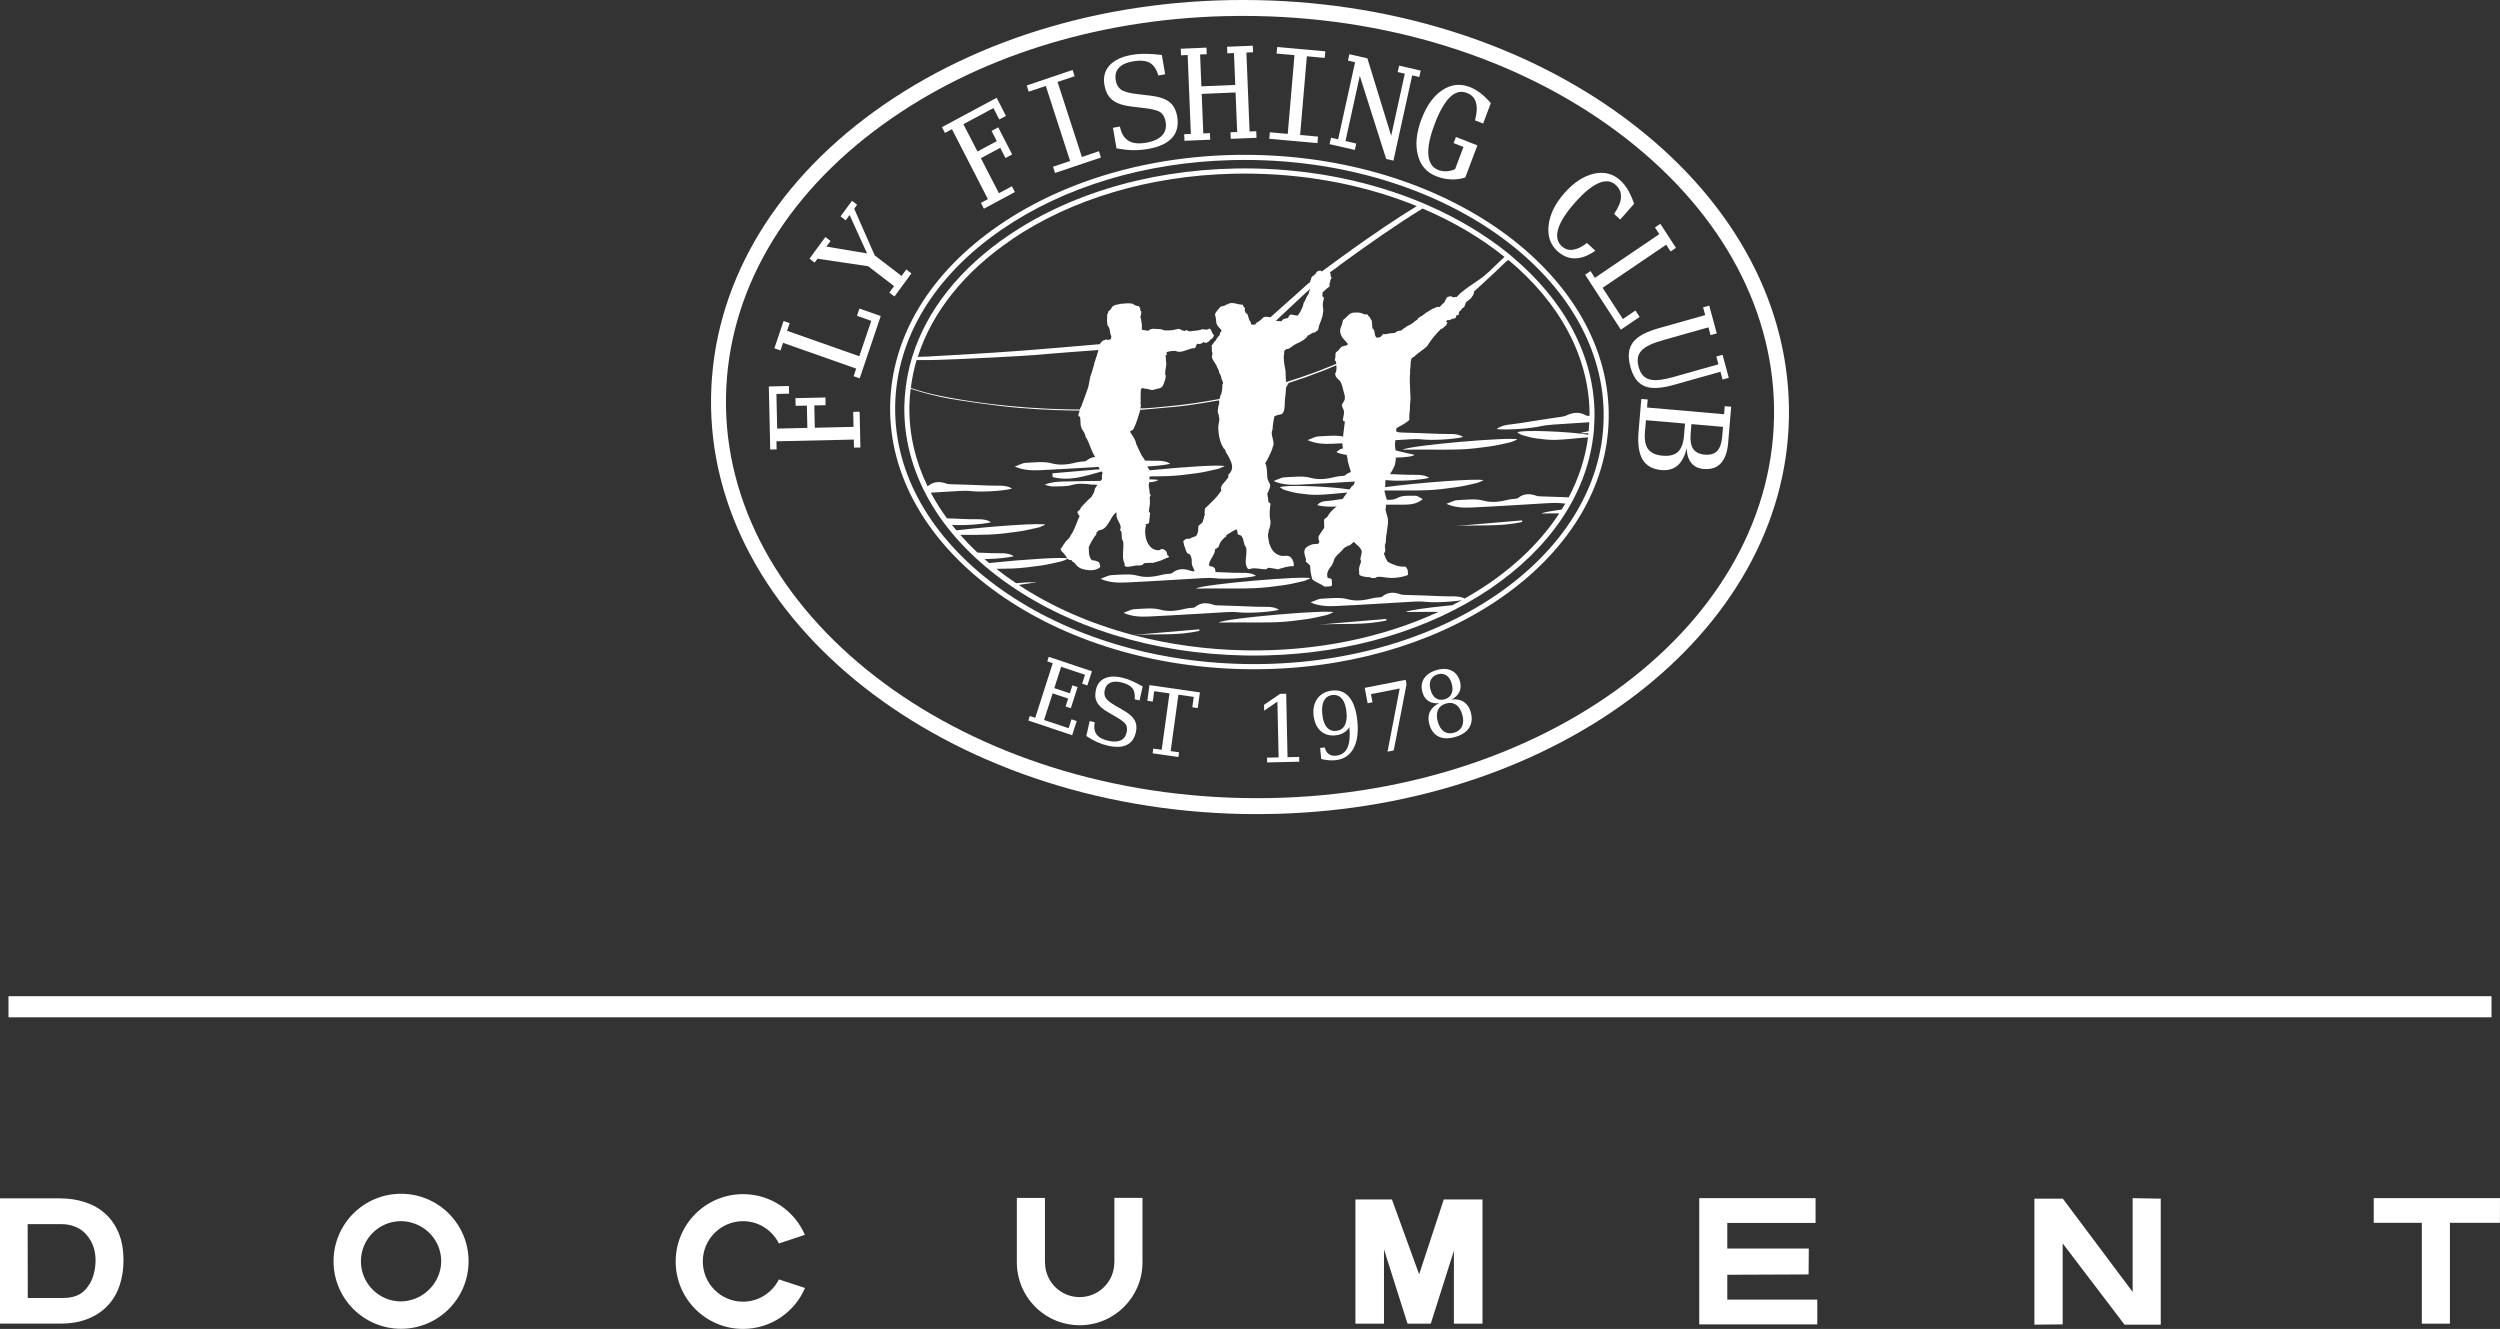 <?xml version="1.0" encoding="UTF-8"?>
<svg id="Layer_1" data-name="Layer 1" xmlns="http://www.w3.org/2000/svg" viewBox="0 0 810.23 430.7">
  <rect x="0" y="0" width="810.23" height="430.7" fill="#333333" stroke="none"/>
  <defs>
    <style>
      .cls-1 {
        fill: #fff;
        stroke-width: 0px;
      }
    </style>
  </defs>
  <rect class="cls-1" x="2.75" y="322.86" width="804.73" height="6.84"/>
  <path class="cls-1" d="M413.71,263.76c-3.58.1-7.19.11-10.82.05-96.31-1.85-173.66-62.52-172.44-135.24.6-35.4,19.44-68.27,53.05-92.55C316.86,11.93,360.82-.84,407.34.04c46.5.89,90.02,15.35,122.54,40.71,32.77,25.56,50.49,59.13,49.9,94.53-1.18,69.98-74.7,126-166.06,128.48M396.5,5.24c-41.5,1.13-80.32,13.4-110.28,35.05-32.28,23.31-50.36,54.7-50.93,88.37-1.18,69.87,74.05,128.19,167.7,129.98,93.6,1.84,170.78-53.59,171.96-123.46.57-33.68-16.45-65.73-47.92-90.27-31.72-24.73-74.26-38.84-119.77-39.71-3.6-.07-7.19-.06-10.76.04"/>
  <path class="cls-1" d="M410.68,216.84c-2.4.06-4.8.07-7.23.03-64.2-1.17-115.78-39.51-114.96-85.46.4-22.32,12.92-43.05,35.26-58.39,22.25-15.28,51.59-23.38,82.66-22.81,64.2,1.17,115.77,39.5,114.96,85.45-.78,44.21-49.78,79.61-110.68,81.18M399.12,51.89c-28.01.72-54.22,8.61-74.46,22.5-21.89,15.03-34.16,35.29-34.54,57.05-.8,45.03,50.05,82.61,113.36,83.76,63.3,1.18,115.45-34.54,116.25-79.58.8-45.03-50.05-82.61-113.36-83.76-2.43-.04-4.85-.03-7.26.03"/>
  <polygon class="cls-1" points="276.77 145.07 276.71 142.46 251.64 143.02 251.7 145.64 249.62 145.69 249.17 125.25 255.67 125.1 255.73 127.59 251.63 127.68 251.88 138.9 261.66 138.68 261.5 131.45 257.86 131.53 257.8 129.04 267.51 128.82 267.56 131.32 263.91 131.4 264.07 138.63 276.62 138.34 276.52 133.48 278.6 133.43 278.85 145.03 276.77 145.07"/>
  <polygon class="cls-1" points="276.65 121.93 277.48 119.46 253.78 111.11 252.94 113.58 250.97 112.88 253.95 104.04 255.93 104.74 255.09 107.21 278.49 115.46 282.37 103.99 277.74 102.36 278.53 100 285.44 102.43 278.62 122.63 276.65 121.93"/>
  <polygon class="cls-1" points="288.22 94.82 289.76 92.72 281.35 86.28 264.95 83.85 264.02 85.11 262.35 83.83 267.5 76.81 269.17 78.09 267.83 79.92 281 82.12 275.35 69.68 274.08 71.41 272.41 70.13 276.12 65.08 277.79 66.36 276.84 67.65 283.49 82.77 292.18 89.43 293.72 87.34 295.38 88.61 289.89 96.09 288.22 94.82"/>
  <polygon class="cls-1" points="317.9 65.75 320.17 64.53 308.52 41.87 306.25 43.09 305.28 41.2 323.01 31.69 326.02 37.57 323.86 38.72 321.96 35.03 312.23 40.25 316.79 49.1 323.06 45.73 321.36 42.43 323.52 41.27 328.03 50.05 325.87 51.21 324.17 47.9 317.9 51.27 323.74 62.62 327.95 60.36 328.92 62.24 318.87 67.64 317.9 65.75"/>
  <polygon class="cls-1" points="356.15 49.01 356.81 51.04 341.93 56.06 341.28 54.04 346.81 52.17 338.93 27.85 333.4 29.72 332.74 27.7 347.62 22.67 348.28 24.7 342.75 26.56 350.63 50.88 356.15 49.01"/>
  <path class="cls-1" d="M360.71,41.41l2.24-.4c.47,2.25,1.4,3.78,2.78,4.61,1.39.88,3.37,1.06,5.84.61,2.32-.42,4.01-1.22,5.09-2.37,1.05-1.11,1.41-2.59,1.11-4.36-.24-1.41-.79-2.44-1.65-3.08-.89-.62-2.58-1.07-5.07-1.37l-4.05-.48c-2.95-.34-5.09-1.04-6.44-2.13-1.39-1.08-2.25-2.72-2.63-4.94-.43-2.5.12-4.59,1.64-6.28,1.53-1.69,3.89-2.83,7.05-3.4,1.37-.25,2.87-.39,4.53-.36,1.69-.01,3.49.12,5.39.36l1.08,6.25-2.21.4c-.59-2.02-1.54-3.43-2.82-4.15-1.31-.68-3.16-.85-5.52-.42-2.09.37-3.57,1.1-4.51,2.14-.9,1.03-1.25,2.35-.97,3.96.24,1.41.83,2.43,1.77,3.09.98.65,2.81,1.16,5.58,1.45l3.8.44c2.79.33,4.84,1,6.22,2.04,1.33,1.05,2.18,2.6,2.55,4.7.49,2.82-.06,5.17-1.62,6.91-1.55,1.77-4.15,3-7.72,3.63-1.6.29-3.27.43-5.01.41-1.7-.03-3.47-.25-5.31-.58l-1.16-6.7Z"/>
  <polygon class="cls-1" points="383.79 43.5 385.95 43.41 384.91 17.83 382.76 17.92 382.67 15.79 391.01 15.44 391.1 17.57 388.94 17.66 389.36 27.98 400.34 27.52 399.92 17.2 397.77 17.29 397.68 15.16 406.02 14.81 406.1 16.94 403.95 17.03 404.98 42.62 407.14 42.52 407.22 44.66 398.89 45 398.8 42.87 400.96 42.78 400.44 29.97 389.46 30.43 389.98 43.24 392.13 43.15 392.22 45.28 383.88 45.63 383.79 43.5"/>
  <polygon class="cls-1" points="427.16 44.27 426.98 46.39 411.37 44.99 411.55 42.87 417.35 43.39 419.53 17.88 413.74 17.37 413.92 15.24 429.52 16.63 429.34 18.76 423.54 18.24 421.36 43.75 427.16 44.27"/>
  <polygon class="cls-1" points="431.37 44.64 433.67 45.17 439.17 20.18 436.87 19.65 437.32 17.57 443.16 18.91 450.87 43.99 455.29 23.88 452.99 23.35 453.45 21.27 460.44 22.88 459.98 24.96 457.68 24.43 451.6 52.06 449.25 51.52 440.7 24.6 436.06 45.71 439.55 46.52 439.09 48.59 430.91 46.72 431.37 44.64"/>
  <path class="cls-1" d="M474.88,57.53c-1.56.48-3.15.69-4.72.6-1.59-.05-3.15-.41-4.75-1.04-3.08-1.21-5.05-3.48-5.9-6.84-.88-3.37-.48-7.25,1.17-11.61,1.66-4.4,3.9-7.55,6.76-9.42,2.84-1.91,5.84-2.22,8.98-.99,1.14.45,2.3,1.12,3.4,1.95,1.09.86,2.23,1.93,3.34,3.24l-2.49,6.62-2.62-1.03c.62-2.43.71-4.37.29-5.81-.42-1.44-1.39-2.48-2.88-3.07-1.95-.77-3.82-.31-5.55,1.37-1.73,1.69-3.4,4.63-4.98,8.8-1.54,4.09-2.22,7.38-2.01,9.88.21,2.5,1.25,4.14,3.19,4.9.86.34,1.75.47,2.65.43.92-.03,1.87-.27,2.83-.69l2.71-7.19-3.19-1.25.75-1.99,6.95,2.73-3.92,10.4Z"/>
  <path class="cls-1" d="M510.42,83.74c-2.08.01-3.98-.8-5.72-2.39-1.08-1-1.85-2.15-2.35-3.49-.45-1.35-.64-2.79-.5-4.43.15-1.85.68-3.68,1.51-5.46.85-1.8,2.05-3.57,3.63-5.37,3.03-3.44,6.22-5.53,9.56-6.31,3.34-.73,6.21-.02,8.62,2.2.9.83,1.71,1.85,2.46,3.08.72,1.27,1.37,2.75,1.97,4.47l-4.5,5.11-1.99-1.82c1.41-2.07,2.19-3.89,2.24-5.39.09-1.51-.47-2.86-1.71-4-1.48-1.36-3.35-1.55-5.59-.57-2.24.97-4.79,3.1-7.66,6.35-2.87,3.26-4.67,6.07-5.38,8.45s-.34,4.26,1.14,5.62c1.02.95,2.23,1.33,3.6,1.16,1.36-.18,2.88-.88,4.56-2.21l2.72,2.51c-2.3,1.63-4.5,2.47-6.59,2.48"/>
  <polygon class="cls-1" points="515.47 87.85 516.89 90.04 537.77 75.88 536.35 73.7 538.09 72.52 543.16 80.32 541.42 81.5 540 79.31 519.39 93.28 525.96 103.4 530.03 100.64 531.39 102.71 525.3 106.84 513.73 89.03 515.47 87.85"/>
  <path class="cls-1" d="M551.94,99.61l2.01-.57,2.44,9.01-2.01.57-.68-2.53-14.58,4.11c-7,1.97-9.26,4.22-8.05,8.71,1.29,4.78,4.88,5.07,11.28,3.27l14.58-4.11-.68-2.53,2.02-.56,2.01,7.46-2.01.56-.68-2.52-14.96,4.21c-8.12,2.28-12.37,1.07-14.23-5.82-1.85-6.88,1.13-10.24,9.27-12.53l14.97-4.22-.68-2.52Z"/>
  <path class="cls-1" d="M534.01,129.46l-.22,2.61,24.97,2.18.22-2.61,2.08.18-.97,11.6c-.25,3.04-1.04,5.28-2.37,6.72-1.33,1.44-3.19,2.06-5.59,1.85-1.73-.16-3.06-.8-4-1.96-.94-1.15-1.44-2.77-1.5-4.86-.54,2.54-1.5,4.42-2.87,5.63-1.38,1.22-3.13,1.73-5.26,1.55-2.88-.25-4.92-1.38-6.14-3.4-1.21-2.01-1.65-5.02-1.32-9.02l.9-10.64,2.08.18ZM533.11,140.14c-.2,2.43.15,4.25,1.07,5.46.92,1.2,2.48,1.9,4.69,2.09,2.19.19,3.83-.22,4.94-1.25,1.11-1.03,1.76-2.76,1.96-5.19l.34-3.97-12.67-1.1-.33,3.97ZM547.93,140.52c-.19,2.2.08,3.86.81,4.95.73,1.09,1.99,1.72,3.77,1.87,1.79.16,3.13-.24,4.02-1.19.9-.95,1.45-2.53,1.63-4.74l.26-3.07-10.23-.89-.26,3.07Z"/>
  <polygon class="cls-1" points="333.74 232.05 335.51 232.64 341.19 214.94 339.42 214.34 339.89 212.87 353.88 217.55 352.41 222.14 350.72 221.57 351.65 218.69 343.91 216.1 341.69 223.01 346.73 224.69 347.55 222.12 349.24 222.68 347.04 229.54 345.35 228.97 346.18 226.4 341.15 224.71 338.37 233.35 346.34 236.01 347.26 233.12 348.95 233.69 347.48 238.28 333.27 233.52 333.74 232.05"/>
  <path class="cls-1" d="M353.17,233.69l1.62.38c-.31,1.64-.11,2.94.58,3.9.69.99,1.96,1.68,3.75,2.1,1.68.39,3.02.34,4.07-.11,1.01-.44,1.66-1.32,1.95-2.6.23-1.02.15-1.86-.25-2.54-.42-.68-1.43-1.46-3.02-2.39l-2.58-1.49c-1.89-1.08-3.13-2.17-3.73-3.29-.63-1.13-.75-2.47-.39-4.07.4-1.8,1.35-3.04,2.84-3.73,1.49-.69,3.39-.76,5.67-.23.98.23,2.03.56,3.13,1.07,1.14.48,2.31,1.09,3.52,1.8l-1.01,4.51-1.59-.37c.16-1.53-.08-2.75-.74-3.6-.7-.84-1.89-1.48-3.59-1.88-1.5-.36-2.7-.3-3.61.13-.89.43-1.49,1.21-1.75,2.37-.23,1.02-.12,1.87.33,2.58.47.72,1.56,1.59,3.33,2.59l2.42,1.4c1.77,1.03,2.97,2.07,3.6,3.17.61,1.09.75,2.37.41,3.89-.46,2.04-1.47,3.45-3,4.16-1.53.74-3.61.8-6.19.2-1.15-.27-2.31-.66-3.47-1.18-1.13-.51-2.26-1.17-3.4-1.93l1.08-4.82Z"/>
  <polygon class="cls-1" points="373.77 242.61 376.49 243 379.02 224.72 374.06 224.01 373.6 227.37 371.84 227.12 372.54 222.04 388.88 224.4 388.18 229.47 386.42 229.22 386.88 225.86 381.92 225.14 379.4 243.42 382.12 243.81 381.91 245.35 373.55 244.14 373.77 242.61"/>
  <polygon class="cls-1" points="410.63 245.55 414.39 245.46 414 227.39 409.7 230.32 409.66 228.42 414.86 224.87 416.85 224.83 417.28 245.4 421.04 245.31 421.08 246.86 410.66 247.1 410.63 245.55"/>
  <path class="cls-1" d="M435.44,237.51c-.76.44-1.62.71-2.58.81-1.97.21-3.6-.28-4.88-1.43-1.29-1.19-2.04-2.9-2.27-5.13-.22-2.2.23-4.01,1.33-5.48,1.13-1.44,2.7-2.26,4.78-2.48,2.25-.24,4.09.47,5.48,2.18,1.39,1.68,2.26,4.23,2.6,7.61.38,3.77-.03,6.78-1.27,9.01-1.21,2.23-3.14,3.48-5.74,3.76-.71.08-1.46.1-2.24.03-.78-.06-1.6-.19-2.45-.4l-.36-3.59,1.51-.16c.21.97.64,1.67,1.27,2.12.62.47,1.42.66,2.41.55,1.73-.19,2.94-1.03,3.64-2.55.71-1.48.92-3.73.65-6.69-.52.81-1.15,1.41-1.88,1.85M429.11,227.06c-.58,1.06-.76,2.54-.57,4.41.19,1.87.67,3.29,1.45,4.19.76.95,1.8,1.34,3.05,1.21,1.26-.13,2.2-.71,2.76-1.76.58-1.05.77-2.48.59-4.29-.19-1.93-.67-3.38-1.46-4.34-.79-.93-1.8-1.36-3.06-1.23-1.26.13-2.19.74-2.75,1.82"/>
  <polygon class="cls-1" points="451.7 243.21 449.69 243.61 453.63 223.13 444.32 224.96 444.82 227.6 443.24 227.91 442.3 222.93 455.57 220.32 455.84 221.79 451.7 243.21"/>
  <path class="cls-1" d="M474.36,227.46c1.09.7,1.87,1.8,2.29,3.29.55,1.95.39,3.64-.46,5.04-.85,1.4-2.37,2.4-4.53,3.04-2.17.64-3.94.6-5.42-.11-1.45-.72-2.47-2.06-3.01-4.01-.42-1.49-.37-2.84.19-4.03.56-1.19,1.57-2.13,2.99-2.77-1.38.13-2.55-.11-3.48-.71-.93-.63-1.57-1.56-1.92-2.82-.48-1.69-.32-3.16.48-4.45.83-1.27,2.16-2.19,4.06-2.75,1.9-.56,3.5-.5,4.84.13,1.37.65,2.28,1.81,2.76,3.5.35,1.26.3,2.39-.16,3.43-.5,1.01-1.33,1.85-2.57,2.49,1.53-.23,2.87.03,3.95.73M468.74,218.87c-.78-.51-1.74-.63-2.81-.32-1.07.31-1.79.93-2.22,1.8-.41.9-.43,1.98-.07,3.25.35,1.26.93,2.18,1.75,2.71.82.54,1.75.63,2.82.32,1.07-.32,1.83-.91,2.21-1.8.42-.9.43-1.98.07-3.25-.35-1.26-.93-2.18-1.75-2.71M471.86,228.38c-.92-.6-2.01-.74-3.26-.37-1.25.37-2.1,1.08-2.57,2.09-.46,1.03-.48,2.31-.05,3.8.42,1.49,1.1,2.56,2.03,3.19.92.6,2.01.74,3.27.37,1.25-.37,2.1-1.08,2.57-2.08.46-1.04.48-2.32.05-3.81-.42-1.49-1.1-2.56-2.03-3.19"/>
  <path class="cls-1" d="M418.46,180.61s-.11-.01-.12.04c0,.01,0,.02,0,.03.08.03.22.03.11-.07"/>
  <path class="cls-1" d="M493.3,168.65c-7.32.62-14.63,1.24-21.95,1.87,7.33-.51,14.71.3,22-1.37-.02-.17-.03-.33-.05-.5"/>
  <path class="cls-1" d="M449.35,201.08c-.02-.16-.03-.33-.05-.5-7.32.63-14.63,1.25-21.95,1.87,7.33-.51,14.71.31,22-1.37"/>
  <path class="cls-1" d="M406.58,190.63c3.07-.13,6.19-.53,9.25-.95,2.24-.31,4.43-.83,6.6-1.34.81-.19,1.5-.59,2.3-.93-1.91-.9-34.66,1.88-37.2,3.33,2.47-.01,4.42-.03,6.36-.03,4.23-.02,8.45.09,12.7-.08"/>
  <path class="cls-1" d="M401.15,198.42c3.16.37,9.91.04,13.37-.77-1.85-1.37-4.8-.88-7.32-1.01-4.23-.22-8.5-.3-12.75-.45-.37-.01-.77-.04-1.07-.15-2.26-.81-4.24-.82-6.12.74-.37.3-1.74.2-2.58.39-2.97.7-5.6,1.27-8.82.37-2.2-.61-5.47-.25-8.26-.11-1.05.06-2.12.7-3.49,1.19,2.69,1.23,5.56,1.31,8.29,1.18,8.31-.38,16.63-.95,24.94-1.41,1.27-.07,2.6-.1,3.8.03"/>
  <path class="cls-1" d="M401.28,201.72c4.23-.02,8.46.09,12.69-.08,3.07-.12,6.19-.52,9.25-.95,2.23-.31,4.43-.83,6.6-1.33.81-.19,1.49-.6,2.29-.93-1.9-.9-34.65,1.87-37.2,3.33,2.47,0,4.42-.03,6.36-.03"/>
  <path class="cls-1" d="M460.92,145.71c4.23-.01,8.46.09,12.7-.08,3.07-.12,6.19-.53,9.25-.95,2.24-.32,4.43-.84,6.6-1.34.81-.19,1.5-.6,2.3-.93-1.91-.9-34.66,1.87-37.2,3.33,2.47-.01,4.42-.03,6.36-.03"/>
  <path class="cls-1" d="M418.64,179.9s0,.02,0,.03c.08.02.22.03.11-.07-.04-.04-.11,0-.12.04"/>
  <path class="cls-1" d="M516.38,141.28c.03-.29.06-.58.09-.87.07,0-.07,0,0,0,.04-.32.07-.61.1-.93-.08.01.07,0,0,0,.08-.91.23-4.72.21-4.72.07-19.49-9.96-37.48-26.61-51.47-.11-.1-.23-.2-.35-.3-.03-.03-.06-.05-.08-.07-.31-.26-.61-.53-.93-.79-7.5-6.06-16.28-11.33-26.02-15.59-.63-.27-1.25-.54-1.89-.81-16.07-6.73-34.67-10.76-54.54-11.12-29.84-.53-58.02,7.14-79.39,21.6-15.98,10.82-26.72,24.47-31.33,39.47-.1.32-.18.64-.28.95-.81,2.81-1.4,5.68-1.77,8.57-.01.09-.02.18-.04.28-.25,2-.42,4.01-.46,6.04-.38,21.13,10.94,41.19,31.86,56.48,20.84,15.23,48.74,23.9,78.56,24.44,2.36.04,4.7.03,7.03-.03,27.2-.69,52.67-8.25,72.35-21.57,19.4-13.14,31.09-30.44,33.44-49.25M461.05,67.58c9.97,4.25,18.93,9.54,26.55,15.68-.48.45-.94.88-1.37,1.29-2.37,2.24-4.3,4.34-7.02,6.2-2.05,1.39-4.09,2.71-5.98,4.35-.43.37-.81.82-1.21,1.23-.35-.29-1,.19-1.22-.02-.58-.55-1.17-.18-1.88.03-.19.32-.33.69-.5,1.03-.19.27-.24.6-.55.82-.25.19-.49.48-.72.7-.19.17-.38.5-.63.58-.14.05-.3,0-.45-.01-.37-.05-.86.25-1.2.39-.47.18-.94.38-1.33.71-.29,0-.47.37-.71.39l-.18.16c-.16.04-.33.11-.44.18-.17.17-.28.33-.55.45-.18.19-.48.35-.7.55-.23.21-.56.28-.82.45-.29.19-.54.45-.79.69.05-.05.17-.08.23-.11-.21.32-.6.48-.9.71-.43.34-.84.69-1.3,1-.43.25-.84.45-1.27.65-.13,0-.17,0-.23.13-.11.22-.74.48-.95.63-.27.2-.53.57-.86.68-.38.14-.9.02-1.24.24-.18.12-.35.28-.53.4-.42.27-1.16.18-1.65.25-.63.09-1.25.23-1.87.36-.05-.23-.3-.2-.45-.14l-.95.99c-.34.02-.74.28-1.13.21-.1.02-.18-.06-.23-.12-.79-.86-.21-2.27-1.25-2.91,0-.7-.1-1.29-.15-1.97,0-.12.02-.34-.06-.5-.29-.29-.37-.7-.58-1.04-.11-.17-.22-.28-.39-.39-.2-.14-.28-.5-.43-.59-.14-.07-.33-.02-.47-.02-.06,0-.37.04-.38.03-.68-.32-1.38-.6-2.18-.63-.73-.01-1.52-.05-2.21.21-.55.21-1.1.84-1.52,1.23-.19.18-.38.37-.58.55-.18.16-.54.35-.61.58-.14.38-.11.79-.24,1.17-.08.24-.21.46-.3.7-.08.22-.1.49-.24.69-.04.25-.05.5-.13.73.07.27.06.67.16.99.12.44.35.86.59,1.25.64.73,1.24,1.4,1.81,2.11-.06.18-.26.26-.45.43-.1.09-.49.11-.63.14-.23.06-.47.14-.69.2-.67.2-.94.97-1.44,1.39-.25.21-.63.42-.77.74-.13.3-.01.71-.06,1.03-.06.4-.15.79-.19,1.18-.03.34.22.34.34.58.1.21.1.48.08.74l-1.85.77-.22.06c-6.56,2.79-14.15,5.06-14.15,5.06l-.06-.45c-.13-1.02-.05-2.08-.14-3.1-.05-.56-.2-1.11-.31-1.66-.11-.57-.12-1.14-.21-1.7-.1-.62-.06-1.3-.01-1.92,0-.05.01-.1.03-.15.02-.04.07-.06.09-.1.02-.05.01-.11,0-.17-.13-.49-.14-.75.28-1.1.13-.11.27-.22.42-.31.04-.03.14-.14.19-.14.1,0,.1.13.2.12.03,0,.07-.01.1-.02.71-.32,1.31-.83,1.95-1.27.57-.39,1.18-.61,1.8-.91.54-.26,1.05-.57,1.53-.93.28-.21,1.05-.79,1.05-1.17.06-.1.44-.22.55-.27.49-.26,1.03-.78,1.6-.81.14,0,.3,0,.42-.06.12-.07.19-.19.26-.3.15-.22.41-.23.56-.43.15-.2.2-.51.22-.75.12-.96.63-1.74.87-2.63.19-.38.22-.8.41-1.16,0-.78.29-1.35.23-2.18-.23-1.05-.22-2.23.15-3.24.02-.07.05-.14.05-.21,0-.16-.04-.45-.13-.55-.09-.09-.4-.08-.38-.27.04-.41.1-.83.1-1.24.27-.29.6-.51.88-.8.4-.43.8-.7,1.29-1.02.04-.02.07-.05.09-.09.02-.04.02-.09.01-.13-.02-.29-.03-.58-.05-.87,0,.03.23-.34.24-.41.06-.25-.02-.54.09-.77.06-.12.17-.22.25-.33.33-.5-.42-.77-.18-1.18.15-.14-.46-.94-.15-.93l2.47-1.79c.25-.16.37-.4.65-.54,9.28-6.77,18.75-13.38,26.81-18.3M415.43,104.06c-.13.07-.41.04-.59.02-.16-.04-1.2-.04-1.33-.12,0,0,9-8.51,11.09-10.34.05.16-.67,1.44-.37,1.43-.28.47-.63.86-.84,1.38-.08.49-.55.83-.49,1.31-.07.07-.21-.05-.28.06-.23.89-.39,1.81-.9,2.58-.25.65-.68,1.25-1.14,1.91-.85-.02-1.53-.36-2.41-.33-.29.31-.66.65-.7,1.11-.52.06-1.04.18-1.51.36-.1.26-.61.23-.52.64M327.89,77.6c19.43-13.15,44.58-20.61,71.47-21.29,2.31-.06,4.63-.07,6.96-.02,19.2.34,37.21,4.14,52.84,10.51-14.29,8.73-30.62,21.11-30.85,21.26-.06-.26.14-.05-.06-.26-.51-.14-.75-.13-1.27.15-.48.26-.51.91-1.12,1.21-.4.44-.59.24-.91.98-.09.83-.29.34-.31,1.23-1.66,1.28-3.17,2.84-4.67,4.13-1.02.86-8.23,7.33-8.23,7.33,0,0-1.64-.33-2.2-.03-.57.51-1.05,1.06-1.76,1.48-.28.26-.85.3-.84.79-.11.09-.23.11-.4.13-.35-.05-.78.19-1.04-.13-.17-.45-.16-.98-.59-1.27-.29-.84-.46-1.78-.94-2.52-.11.16.07.28-.03.53-.14-.31-.39-.54-.47-1.1-.37-.3.35-.56-.06-.81-.08-.47-.65-.68-.67-1.16-1.65.09-3.44-1.2-4.97-.06-.37-.12-.66.39-1.04.43-.43-.01-.72.27-1.15.27-.59.82-1.63,1.57-1.83,2.65.28.12-.11.34.17.45.13.68.24,1.39.28,2.11.07.13-.03.34.17.43.2.83.98,1.25,1.43,1.93-.02.23.17.5-.1.68-.39-.06-.26.36-.33.58-.09.27-.15.64-.46.75-.29.43-.69.82-.88,1.34-.42.36-.71.88-1.05,1.31l-.24.25c-.06.1-.16.25,0,.34v1.42c.08.41.2.79.22,1.25-.1.14-.16.29-.18.46-.12,1.26,1.39,2.57,1.71,3.72.15.53.68.97.54,1.55.45.73.85,1.46.86,2.35.52.04-.01.63.42.75.19.34-.01.73-.17,1.02.1.67-.08,1.37-.13,2.06-.23.29-.01.82-.31,1.08-.3.21-.2,1.5-.67,1.49-6.35,1.19-12.2,1.95-16.63,2.35-2.55.27-6.1.61-8.73.69-.27-.42.33-.83,0-1.15.02-1.6-.04-3.41.08-5.03l.31-.42c.34-.02.68.09.99.17.82.02,1.5.34,2.27.46.87-.09,1.59-.45,2.45-.58.45-.08.84-.41,1.1-.8.33-.92.79-1.75.9-2.75-.03-.3.18-.64-.12-.82-.14-1.29.29-2.36.34-3.6-.07-.45-.1-.94-.15-1.35.06-.49-.12-.82-.03-1.32.02-.21.26-.13.37-.22.12-.19,0-.37-.16-.41-.01-.12.03-.19.04-.28,0-.46,2.77-.67,3.08-.5.75.39,1.65.22,2.47,0,.56-.16,1.12-.34,1.66-.55.4-.15.8-.32,1.23-.35.25-.02.5,0,.74-.08.26-.09.66-1.5.75-1.46.38.2.89.21,1.25,0,.39,0,.57-.35.8-.56.15.36.63.32.97.3.47-.22,1.06-.55,1.23-1.06.67-.11,1.04-.79,1.21-1.36-.34-.42-.67-.76-.75-1.27-.25-.35-.35-1.05-.96-.84-.05.26-.38.05-.54.31-.44-.14-1.06-.05-1.54-.19-.12.03-.39-.05-.29.16-.12.07-.29.11-.38.06-.82.28-1.78.25-2.64.39-.5.09-1.07.17-1.49-.13-.12-.09-.25-.21-.39-.18-.15.02-.24.17-.37.23-.1.04-.22.04-.33.02-.39-.06-.76-.2-1.1-.41-.12-.07-.23-.16-.37-.21-.26-.08-.55-.01-.81.06-.67.17-1.38.35-2.07.38-.41.02-2.05.12-2.34-.06-.35-.21-.83-.32-1.15-.33-.08.08-.23-.02-.3-.04-.7.13-1.51-.16-2.24-.04-.44.17-.88.18-1.2.63-.7-.07-1.41-.25-2.14-.34-.02-.55.02-1.17.02-1.72-.26-.76-.07-1.72-.51-2.39.23-.54.28-1.15.33-1.75-.14-.06-.3-.26-.26-.46-.29-.25.01-.6-.12-.87-.32.09-.34-.28-.42-.47-.8.06-1.48-.4-2.1-.79-1.33-.23-2.56-.05-3.88.06-1.02.34-2.33.18-2.93,1.37-.1.42-.47.68-.8.93-.44.2-.07.79-.53.97l-.08,2.07c.08.69-.03,1.53.47,2.08.68.87.34,2.06.9,2.99.16.3-.19.5-.03.83-.09.39-.51.2-.7.41-.27-.04-.64.17-.79-.12-.22,0-.44.11-.63.23-.76.1-1.33.84-1.54,1.31-2.1.19-11.91,1-14.26,1.21-13.3,1.19-26.65,1.97-41.22,2.78h.2c-1.36.05-2.58.09-3.73.12,4.59-14.42,15.03-27.57,30.49-38.04M297.06,116.69c2.21.03,4.46.03,6.79-.05,7.75-.2,28.69-1.31,31.7-1.59,6.41-.6,20.45-1.61,20.45-1.61-.16.75-.38,1.05-.51,1.82-.37.64-.38,1.44-.75,2.08-.26,1.44-.75,2.76-1.16,4.13-.04.27-.3.41-.21.68-.42,1.42-.41,2.99-1.05,4.31-.54,1.83-1.33,3.58-1.94,5.38-.21.15-.42.88-.42.88l-3.84-.05c-18.94-.34-33.82-2.83-41.71-4.44-3.28-.66-6.24-1.49-9.22-2.49.38-3.06.99-6.09,1.87-9.07M320.64,182.53c-.52-.44-1.04-.88-1.55-1.33.37,0,.75-.01,1.14-.03,2.97-.09,6.26-.4,8.35-.89-1.85-1.37-4.8-.88-7.31-1.01-1.11-.06-2.22-.09-3.33-.13-.39-.01-.77-.03-1.16-.05-1.99-1.87-3.84-3.79-5.57-5.75.32,0,.64,0,.97,0,2.82.02,5.64.03,8.46-.09,3.07-.12,6.19-.52,9.25-.95,2.24-.31,4.43-.83,6.61-1.33.8-.19,1.49-.6,2.29-.93-1.32-.62-17.35.51-27.98,1.75-.3.03-.56.07-.85.1-.49-.59-.98-1.18-1.45-1.78.3.02.61.04.94.05,3.47.14,8.79-.2,11.73-.89-1.85-1.37-4.8-.89-7.32-1.01-2.02-.1-4.05-.17-6.09-.24-.29,0-.59-.02-.88-.03-1.98-2.7-3.72-5.48-5.23-8.32.23-.02.46-.03.68-.04,2.83-.17,5.66-.34,8.49-.5,1.27-.07,2.6-.11,3.8.03,3.16.37,9.91.04,13.37-.77-1.85-1.37-4.8-.88-7.32-1.01-4.23-.22-8.49-.3-12.74-.45-.37-.01-.78-.04-1.07-.15-2.12-.77-3.99-.8-5.77.48-.12.08-.24.16-.35.25-.04.03-.1.05-.15.07-4.02-8.29-6.04-17.08-5.88-26.05.03-1.86.19-3.7.41-5.53,3.91,1.29,7.85,2.33,12.33,3.16,2.95.54,14.56,2.34,22.54,3.01,4.89.41,8.56.6,12.48.75,2.52.1,7.42.16,7.42.16-.07.54-.52,1.09-.36,1.69.06.19.27.17.46.35.2.14-.06.33.1.46.04.55.09,1.06.1,1.63.07.23-.04.43.07.64-.15.11.16.19.05.32.11.23.17.51.25.75.52.79,1.07,1.61,1.26,2.5-.17.39.44.54.47.9.95,1.85,1.39,3.93,2.61,5.72,0,.02.01.04.02.06-1,.1-1.96.48-2.89,1.25-.37.3-1.74.2-2.58.4-2.97.7-5.6,1.27-8.82.37-2.2-.62-5.47-.25-8.26-.1-1.05.05-2.12.7-3.49,1.19,2.7,1.22,5.56,1.31,8.29,1.18,6.29-.29,12.57-.68,18.86-1.06.09.2.18.4.29.59.03.06.07.12.11.17-5.13.44-10.26.87-15.38,1.31.03.41.07.81.1,1.22,5.51,1.44,10.69-.37,15.9-1.82.15.19.27.4.28.65-.23.2-.13.52-.22.79-.09.46.19.83-.06,1.19-.21.11-.27.28-.37.43-4.04.05-8.08.1-12.12.2-2,.05-4.1.21-6,1.06,1.04.22,1.85.56,2.62.54,2.06-.04,4.47.03,6.04-.43,2.3-.67,4.26-.46,6.47-.18.63.08,1.62-.04,1.91.12.02.01.03.02.05.03-.32.42-.64.84-.88,1.31.07.46-.24.82-.33,1.25-.24.32-.31.7-.57.99-.14.41-.54.74-.92.96-.91,1.01-1.94,1.88-2.72,2.9-.13.22-.11.64-.41.68-.22.34-.94.48-.56,1.03,0,0,.15-.05.18.04,0,.18.1.4-.07.55.35-.23.27.18.51.3-.16.59-.54,1.1-.69,1.68-.67,1.7-1.3,3.42-2.41,4.96-.29.86-1.28,1.28-1.7,2.12-.42.49-.74,1.02-1.02,1.59-.1.13-.33.07-.37.27.15.38.24.86.63,1.11.37.24.51.61.8.87.2.41.53.78.81,1.14-2.02-.43-14.35.39-24.27,1.42-.36.04-.71.08-1.07.11M499.4,138.13c1.27-.3,2.69-.43,4.07-.53,3.86-.27,7.73-.51,11.6-.76-.04.97-.1,1.94-.19,2.9-1.4.25-2.38.48-2.74.68.96,0,1.83,0,2.67-.01-.02.16-.03.33-.05.49-6.06-1.07-21.94-1.69-23.02-.77.54.31,1.01.72,1.56.87,1.47.42,2.97.86,4.49,1.07,2.08.28,4.19.54,6.28.49,2.88-.07,5.75-.43,8.62-.67.64-.05,1.29-.1,1.98-.16-.88,6.71-3,13.24-6.26,19.44-.03,0-.07,0-.1,0-3.06-.11-6.13-.2-9.2-.31-.37-.01-.78-.05-1.07-.15-2.26-.82-4.24-.83-6.12.73-.37.31-1.74.2-2.59.4-2.97.7-5.59,1.26-8.81.36-2.2-.62-5.47-.24-8.26-.1-1.05.05-2.12.7-3.49,1.19,2.7,1.23,5.57,1.31,8.29,1.18,8.31-.38,16.63-.95,24.94-1.42,1.27-.07,2.6-.1,3.8.03.4.05.86.09,1.35.11.05,0,.1,0,.15,0-.38.66-.77,1.31-1.18,1.96-.06.01-.14.02-.2.03-3.32.44-5.74.87-6.36,1.23,2.14-.01,3.88-.02,5.57-.03h.21c-5.57,8.56-13.43,16.38-23.36,23.1-2.34,1.58-4.79,3.07-7.29,4.49-.18-.1-.37-.18-.57-.25-1.81-.67-4.19-.37-6.29-.48-4.23-.22-8.49-.3-12.74-.45-.37-.01-.78-.04-1.07-.15-2.26-.82-4.24-.83-6.12.74-.37.3-1.74.2-2.58.39-2.97.7-5.6,1.27-8.82.37-2.19-.62-5.47-.25-8.26-.11-1.05.05-2.12.7-3.49,1.19,2.7,1.23,5.56,1.31,8.29,1.18,8.31-.38,16.63-.95,24.94-1.41,1.27-.07,2.6-.11,3.8.04,2.4.28,6.87.15,10.4-.28.54-.07,1.06-.14,1.55-.22-1.01.56-2.03,1.08-3.07,1.61-.48.05-.97.09-1.45.14-6.78.68-12.64,1.48-13.65,2.06,2.47-.01,4.41-.03,6.36-.04.99,0,1.97,0,2.96,0,.44,0,.88,0,1.32,0-18.38,8.5-40.03,12.88-62.65,12.47-12.6-.23-24.83-1.93-36.33-4.97.93-.06,1.86-.1,2.78-.13,6.25-.17,12.53.21,18.73-1.22-.02-.16-.03-.33-.05-.5-6.36.55-12.71,1.09-19.07,1.63-.82.07-1.64.14-2.46.21-13.58-3.59-26.11-9.05-36.96-16.19.38-.07.76-.13,1.14-.22.1-.02,4.41-.62,4.51-.64-.01-.16-2.25.12-2.26-.05-.34.03-2.66.19-3,.21-.42.04-.84.07-1.26.11-1.15-.77-2.29-1.56-3.4-2.37-1.03-.76-2.04-1.53-3.02-2.31.42,0,.83,0,1.25,0,1.3-.01,2.6-.03,3.89-.08,3.07-.12,6.19-.53,9.25-.96,2.24-.31,4.43-.83,6.6-1.34.77-.18,1.43-.55,2.17-.87.04.05.07.09.1.14.07.06.14.07.26.15.25.24.56.06.83.09.02.02.05.02.07.06.06.14,0,.22.05.35.3.1.53.36.79.48.52.64,1.07,1.34,1.81,1.71.03.01.06.02.1.03.06.03.1.1.16.12.47.14.98.33,1.45.41,1.61.31,3.64.34,4.88-.84.06-.5-.22-.96-.29-1.4-.09-.13-.2-.26-.36-.27-.09-.12-.2-.21-.36-.17-.14-.08-.29-.14-.45-.18-.38-.15-.78-.21-1.19-.17-.91-.89-1.02-2.19-1.03-3.45.04-.44-.15-.89.17-1.23.39-.97.99-1.94,1.56-2.83.29-.5.25-.2.53-.7l.26-.42-.13-.22c.03-.05.08-.09.11-.15l.7-.72c2.8-.2,3.49-3.46,5.03-5.26.3-.08.4-.58.78-.51.13.26-.2.44-.05.64-.14,1.63,1.39,2.69,1.36,4.28-.02.24-.07.5-.24.71.32.29.51.66.53,1.04.03.63.1,1.33.09,1.91.33.45.5.97.49,1.49.11,1.88-.4,3.85.07,5.63.2.51.5,1.09.32,1.63.09.03.19.03.28.05,0,.03,0,.06-.01.1.87.28,1.82-.09,2.72-.17,1.08-.43,2.63.32,3.3-.88.56,0,1.15-.16,1.79-.11.29.07.64-.17.96.02.31-.1.63-.12.93-.23.15-.14.45-.13.64-.2,1.3-.26,2.39-1.04,3.65-1.39l.11-.2c0-.31-.25-.36-.44-.45-.03-.02-.05-.05-.08-.06-.1-.55-.16-1.11-.61-1.52-.06-.06-.16-.07-.26-.15-.37-.33-.95-.39-1.34-.17-.39.37-1.1.26-1.52.14-.27-.06-.53-.14-.77-.25-1.6-.87-2.41-2.83-2.62-4.64-.1-.2.13-.46-.08-.67,0-.71.03-1.51.25-2.12,0-.19.05-.29.13-.38l-.33.05c.16-.48.9-.35,1.24-.74-.03-.4.17-.84.11-1.27.16-.57.08-1.29.27-1.89-.06-.22-.37-.2-.45-.46.1-.94.22-1.83.39-2.8-.24-.34.13-.61-.08-.95.05-.4-.22-1.13.28-1.45-.04-.27-.12-.53-.34-.77.06-.9-.28-1.76-.29-2.72.08-.28.12-.56.14-.86,1.17-.08,2.29-.23,3.06-.77-.82-.1-1.87-.16-3.01-.18.02-.33.07-.66.17-.96,2.02,0,4.04-.02,6.07-.1,3.07-.12,6.19-.53,9.25-.95,2.24-.32,4.43-.83,6.6-1.34.81-.19,1.5-.6,2.3-.92-1.17-.56-13.96.28-24.25,1.34-.24-.44-.63-.81-.8-1.25,2.72-.12,5.57-.42,7.45-.86-1.85-1.37-4.8-.88-7.31-1.01-.29-.02-.58-.02-.87-.03-.29-.55-.65-1.08-1.05-1.6-.7-1.27-1.24-2.59-1.84-3.89-.22-1.46-1.23-2.6-1.98-3.87.16-.17.37-.43.67-.44.66-.35.63-1.15,1.01-1.64.63-1.49,1.06-3.05,1.55-4.62-.03-.23,0-.13.07-.37,0,0,6.67-.56,11.74-1.05,5.17-.48,13.78-2.04,13.78-2.04.17.18.01.52.14.74-.27.88-.49,1.81-.52,2.86.03.62.47,1.13.34,1.75.49.36-.16,2.52-.17,3.14-.04,2.15.45,5.06,1.66,6.89.03.08,0,.18.11.22.38.18.6.57.58.96.24.26.24.6.52.85.26.53.55,1.04.84,1.55-.03.18.17.26.17.41.55,1.07.92,2.55.22,3.68-.19.59-.98.79-.84,1.53.09.42-.31.79-.59,1.09-.68,1.15-2.28,1.97-1.68,3.57.11.17-.14.24-.21.3-.55.71-1,1.47-1.62,2.03-.28.34-.46.62-.82.89-.89.89-1.74,1.74-2.66,2.59.02.48-.12.95-.12,1.42,0,.31.15.57.05.83-.07.12-.13.27-.27.32-.06.08.09.11.06.21.03.4-.26.67-.32,1.07-.03.87-.97,1.2-1.49,1.76.04.14-.09.23-.12.29.1.16.1.36.02.72.03.54-.09,1.11-.24,1.51-.22.25-.23.62-.5.82-.69.27-1.41.44-2.03.84-.36.08-.74-.11-1.07.11-.31-.12-.42.22-.65.41-.45.03-.23.47-.29.77.3.41.09,1.03.47,1.43.18.69.39,1.41.8,2,.07,0,.13.04.2.05.02.03.03.07.05.1.15,0,.28.06.4.1.11.08.21.17.29.3.3.59.55,1.29.48,2.11-.02.77.13,1.42.47,2.04.05.23.31.32.18.51.22.17.18.43.26.64-.04,0-.08,0-.12,0-.37-.01-.78-.04-1.07-.15-2.26-.82-4.24-.83-6.12.73-.37.3-1.74.2-2.58.4-2.97.7-5.6,1.27-8.81.37-2.19-.62-5.47-.25-8.26-.11-1.05.05-2.12.7-3.49,1.19,2.7,1.22,5.56,1.3,8.29,1.18,8.31-.38,16.63-.95,24.94-1.41,1.27-.07,2.6-.1,3.8.04,3.16.37,9.91.04,13.37-.77-1.85-1.37-4.8-.88-7.32-1.01-1.94-.1-3.89-.17-5.84-.23-.02-.53-.07-1.05-.41-1.44-.07-.05-.16-.05-.23-.08-.02-.02-.02-.05-.04-.07-.37-.24-.83-.28-1.28-.33-.19-.28-.08-.71-.04-1.06.45-1.36,1.55-2.48,1.84-3.91-.28-.72.58-.57.82-1.06.5.02.32-.58.56-.81.34-1.21,1.33-2.15,2.36-2.89l-.17-.22c.22-.16.45-.32.66-.46.86-.54,1.73-1.03,2.63-1.51.59.35.31,1.2.6,1.69.51.08,1.05.24,1.3.74.13.28.27.49.37.78.02.29.11.57.21.86.12.6.24,1.25.7,1.7.42,1.52-.1,3.23-.09,4.85.1.3,0,.56.1.89.12.12,0,.24.14.35.06.37.32.59.43.9.09.09.14.02.2,0,.02.05.06.09.08.14.11.13.16-.1.25,0,1.79-.69,3.64.16,5.55.03.13-.18.29-.34.49-.45.27-.06.55.06.81.06.65.04,1.3.23,1.93.32.3-.01.74.29.96-.08,1.47-.4,2.95-.92,4.55-.84.24.01.01-1.24-.02-1.36-.15-.46-.39-.89-.6-1.32.03.1.05.2.04.32-.11-.11-.17-.26-.26-.39,0-.02-.01-.04-.02-.06-.01,0-.03,0-.04-.01-.06-.04-.09-.18-.16-.22-.06-.03-.14-.04-.21-.06-.02-.03-.04-.06-.06-.08-.65-.34-1.55-.12-2.24-.13-.57-.05-1.1-.21-1.57-.45-.4-.22-.79-.48-1.15-.78-.19-.17-.23-.42-.42-.52-.28-.47-.65-.91-.77-1.41-.54-.95-.59-2.07-.76-3.16-.08-.54-.01-1.08.28-1.55-.07,0-.14-.01-.22-.02.46-1.12.84-2.28.72-3.51-.45-1.76-.23-3.68,0-5.47-.1-.37-.5-.4-.7-.75,0-.92-.28-1.77-.34-2.71.3-.2.31-.52.45-.82.35-.68.72-1.68.28-2.43-.36-.47-.41-1.01-.67-1.51-.15-.96-.07-2.04-.21-2.99-.14-.65-.09-1.39-.53-1.93.91-1.54,1.77-3.16,2.36-4.89,0-.2.08-.42.17-.6.36-.74.14-1.67-.06-2.42-.22-.85-.42-1.61-.29-2.48.03-.14.07-.31.21-.34-.12-.07-.07-.25,0-.37.13-.23.02-.47.05-.72.05-.38.1-.77.15-1.15.1-.76.22-1.53.41-2.27.77-.44,1.67-.52,2.51-.76.13-.06.04-.22.11-.31.69-.6.59-1.58.71-2.42-.03-1.87.38-3.82.43-5.79,0,0,.45-.77.82-1.51.76-.28,1.54-.53,2.3-.79l3.23-1.08c2.84-1.06,3.53-1.35,5.22-1.94,1.89-.69,4.51-1.94,4.75-1.92.06.71.12,2.1-.4,2.63-.09.26.16.44.15.68-.01.6.99,1.25,1.32,1.66.92,1.12.96,2.65,1.41,3.99.28.85.46,1.81.01,2.59-.38.67-.92,1.08-.58,1.93.14.35.35.67.47,1.03.26.86-.08,1.88-.22,2.74-.04.23-.07.48.03.68.11.21.42.32.57.15-.2,1.67-.4,3.33-.6,5-2.19-.53-5.32-.19-8.01-.05-1.05.05-2.12.7-3.49,1.19,2.7,1.23,5.56,1.31,8.29,1.18.99-.05,1.99-.1,2.99-.15-.01.57.05,1.12.27,1.62-.17.04-.35.09-.52.14-.56.15-1.08.66-1.65,1.03.25.36,1.48.7,3.28.98.22.64.34,1.31.38,2,.32,1.21.63,2.41,1.02,3.56-.65.2-1.29.53-1.92,1.05-.37.3-1.74.2-2.58.4-2.97.7-5.6,1.26-8.81.36-2.19-.62-5.47-.24-8.26-.1-1.05.05-2.12.7-3.49,1.19,2.7,1.23,5.57,1.31,8.29,1.18,5.99-.27,11.99-.64,17.98-1.01,0,.06,0,.12-.01.18-.19.38-.16.98-.64,1.13-.22.07-.72.84-1.01,1.26-6.37-1.03-21.51-1.6-22.57-.7.54.32,1.01.72,1.56.88,1.47.42,2.96.85,4.48,1.07,2.07.28,4.19.54,6.28.49,2.87-.07,5.74-.43,8.61-.67.3-.02.6-.04.9-.07-.34.46-.69.92-1.03,1.38-.16.22-.32.44-.45.68-1.1.16-2.2.31-3.3.49-1.71.29-3.71-.06-4.96,1.54,1.58.45,4.15.58,6.33.44-.89.63-1.69,1.39-2.36,2.25-.28.37-.46.86-.78,1.19-.27.28-.77.41-.92.78-.06.14-.05.3-.05.45.01.74.03,1.49.05,2.23-.45.65-.89,1.31-1.34,1.96-.27.4-.56.84-.54,1.32.03.56.46,1.15.16,1.62-.29.47-.99.33-1.55.36-.4.02-.78.16-1.15.31-.61.24-1.22.55-1.64,1.07-.76.95-.22,2.26.07,3.27.06.19.11.4.09.61-.02.17-.15.32-.04.49.05.09.16.14.26.19.25.13.4.32.57.53.06.08.57.48.57.52,0,.13.02.32-.01.44.05.44.06.99.14,1.46.12.77.27,1.7.54,2.51.26.23.51.46.82.63.15.11.3.22.5.29.8.44,1.67.79,2.41,1.33.08.05.16.09.24.14.81-.05,1.63.04,2.33-.24.15-.06.05-2.03-.04-2.15-.13-.18-.39-.2-.58-.28-.05-.02-.1-.04-.15-.06-.06-.01-.12,0-.19-.02-.27-.03-.58-.38-.47-.67-.18-.64.11-1.3.35-1.88.28-.28.29-.77.63-.98.47-.52.79-1.11,1.02-1.76.27-1.81,2.05-2.74,3.1-4.07.29-.5.87-.74,1.44-.99l-.17-.16c.97.2,1.55-.74,2.22-1.25.4.3.72.78,1.3,1.23.49.37.93.95,1.16,1.51.19.15-.07.35.13.49-.11.54-.16,1.09-.33,1.62-.15.42-.22,1,.13,1.37-.22.98-.72,1.83-.73,2.86.15.52.03,1.08.13,1.6.07.06.18.08.28.16.1.12.28.21.51.24.62.21,1.37.34,2.07.38.2-.02.41-.04.62,0,.08.05.19.05.25.14.09.04.2.05.25.14.55-.1,1.25.2,1.62-.32.77-.17,1.56-.09,2.33.04,1.45.24,3.06.34,4.48.1,1.15-.14,2.27-.37,3.28-.81.05-.07.15-.2.1-.44l-.05-.27-.02-.56c-.07-.48-.32-.94-.6-1.34-.06,0-.11,0-.18,0-.03-.04-.05-.1-.08-.14-2.05.21-3.88-.59-5.6-1.48-.57-.76-.9-1.63-1.22-2.51-.02-.07-.05-.13-.05-.21,0-.11.08-.2.15-.29.22-.31.34-.74.26-1.12-.09-.47-.29-.83.09-1.26-.1,0-.2-.01-.31-.02.14-.26.32-.53.38-.82.07-.34.04-.73.06-1.07.03-.71.07-1.42.26-2.11.18-1.91.81-3.96.05-5.78-.13-.58-.3-1.19-.45-1.78.13-.51.17-1.05.16-1.59,2.1.01,4.21.01,6.31-.02,1.85-.03,3.8-.28,5.62-1.78-.93-.45-1.66-1.09-2.37-1.09-1.9.01-4.12-.2-5.61.6-1.33.71-2.51.82-3.69.66-.25-.86-.52-1.72-.73-2.61.03-.13.05-.25.08-.38.39,0,.77,0,1.16,0,4.23-.02,8.45.09,12.69-.08,3.08-.13,6.19-.53,9.24-.96,2.24-.31,4.44-.83,6.61-1.33.81-.19,1.5-.6,2.29-.93-1.49-.7-21.84.84-31.86,2.24.04-.67.03-1.35.07-2.12.04-.06.08-.12.12-.17.23.02.46.03.69.05,3.16.37,9.91.04,13.38-.77-1.85-1.37-4.8-.88-7.32-1.01-1.79-.09-3.59-.15-5.38-.21.38-.59.75-1.19,1.06-1.81.17-.6.68-1.05.62-1.76.17-.55.19-1.16.2-1.78,3.11-.08,5.52-.35,6.08-.89-1.65-.38-2.95-.68-4.25-.98-.61-.14-1.23-.3-1.84-.45-.23-.67-.23-1.38-.26-2.13.06-.39.09-.8.14-1.2,1.6-.1,3.2-.19,4.8-.28,1.27-.07,2.6-.11,3.8.03,3.16.37,9.91.04,13.37-.77-1.85-1.37-4.8-.88-7.31-1.01-4.23-.21-8.5-.3-12.75-.45-.37-.01-.78-.04-1.07-.15-.2-.07-.4-.14-.6-.19.02-.31.05-.62.06-.93l.19-.24c1.35-.76,2.83-1.42,4.02-2.56.03-.72-.05-1.5.03-2.21.21-.86.15-1.91.2-2.84.15-1.03.2-2.09.11-3.12-.05-2.48-.36-4.73-.06-7.27l-.07-.22c.13-1.06.21-2.06.25-3.12-.09-.39.36-.58.14-.96.15-.34.56-.56.9-.72,1.12-1.15,2.5-1.91,3.75-2.99.02-.23.3-.2.42-.34,1.27-2.02,2.78-3.92,4.48-5.6.75-.22,1.3-.92,1.93-1.44,0-.3.15-.53.26-.76-.13-.04-.3-.15-.35-.31.06-.6.58-.45,1.04-.44.57-.36,1.2-.53,1.82-.63.35-.16.3-.65.37-.98.21.1.4-.01.6-.05.42-.23.12-.76.31-1.09.32-.28.67-.43.82-.84.15-.28.45-.5.76-.57.26-.35.3-.81.49-1.2.15-.78,1.08-1,1.66-1.64.42-.46,1.39-1.86,1.03-2.2,3.28-3.04,7.19-6.57,10.37-9.7.29-.21.57-.41.85-.62,16.48,13.72,26.4,31.38,26.31,50.52-.47.02-.88.02-1.08-.1-2.23-1.3-4.34-1.04-6.65.07-.3.14-.73.23-1.12.29-4.52.7-9.08,1.33-13.57,2.1-2.68.46-5.9.36-7.69,1.95,3.81.35,11.07-.2,14.4-.97"/>
  <path class="cls-1" d="M19.5,388.39c2.91,0,5.63.42,8.14,1.25,2.51.83,4.69,2.09,6.52,3.75,1.84,1.67,3.27,3.75,4.31,6.25,1.03,2.5,1.55,5.44,1.55,8.81,0,2.96-.42,5.69-1.27,8.19-.84,2.5-2.12,4.67-3.83,6.48-1.71,1.82-3.84,3.25-6.4,4.29-2.56,1.04-5.56,1.56-9.02,1.56H0v-40.61h19.5ZM20.01,420.69c5.31,0,7.46-1.94,9.13-4.74,1.31-2.19,1.87-5.29,1.83-7.69-.06-3.35-1.08-6.24-3.5-8.69-1.57-1.58-4.24-2.84-7.56-2.84h-10.95s.03,23.95.04,23.95c1.55,0,10.59,0,11,0"/>
  <polygon class="cls-1" points="451.11 388.73 459.93 413 467.92 388.73 480.46 388.73 480.46 429 471.2 429 471.2 405.35 463.7 429 456.17 429 448.54 404.91 448.54 429 439.28 429 439.28 388.73 451.11 388.73"/>
  <polygon class="cls-1" points="588.41 388.31 588.41 396.35 559.8 396.35 559.8 404.64 586.22 404.64 586.15 413.03 559.8 413.14 559.8 421.19 588.97 421.19 588.97 429.23 550.71 429.23 550.71 388.31 588.41 388.31"/>
  <polygon class="cls-1" points="668.55 388.48 691.17 418.7 691.17 414.2 691.17 388.31 700.28 388.48 700.28 429.31 688.54 429.31 668.5 402.97 668.5 429.22 659.33 429.31 659.33 388.48 668.55 388.48"/>
  <polygon class="cls-1" points="769.31 396.3 769.31 388.31 810.23 388.31 810.2 396.3 794 396.3 794 429 784.89 429 784.89 396.3 769.31 396.3"/>
  <path class="cls-1" d="M129.98,386.89c-12.09,0-21.88,9.8-21.88,21.88s9.8,21.88,21.88,21.88,21.88-9.8,21.88-21.88-9.8-21.88-21.88-21.88M129.98,421.78c-7.18,0-13.01-5.82-13.01-13.01s5.82-13.01,13.01-13.01c1.58,0,3.08.32,4.48.84,4.97,1.83,8.53,6.56,8.53,12.16s-3.9,10.76-9.24,12.39c-1.2.37-2.45.62-3.77.62"/>
  <path class="cls-1" d="M240.82,421.87c-7.21,0-13.05-5.84-13.05-13.05s5.84-13.05,13.05-13.05c5.1,0,9.47,2.96,11.62,7.23l8.42-2.8c-3.35-7.76-11.06-13.19-20.04-13.19-12.06,0-21.84,9.77-21.84,21.84s9.78,21.84,21.84,21.84c9.02,0,16.75-5.47,20.08-13.27l-8.47-2.77c-2.15,4.26-6.51,7.21-11.61,7.21"/>
  <path class="cls-1" d="M361.16,388.23v20.92h-.02c0,6.2-5.03,11.23-11.23,11.23-5.37,0-9.86-3.77-10.97-8.81-.17-.78-.26-1.59-.26-2.42h-.02v-20.92h-9.11v20.93c0,.8.05,1.6.14,2.37,1.18,10.12,9.78,17.97,20.22,17.97,11.24,0,20.35-9.11,20.36-20.35v-20.93h-9.1Z"/>
</svg>